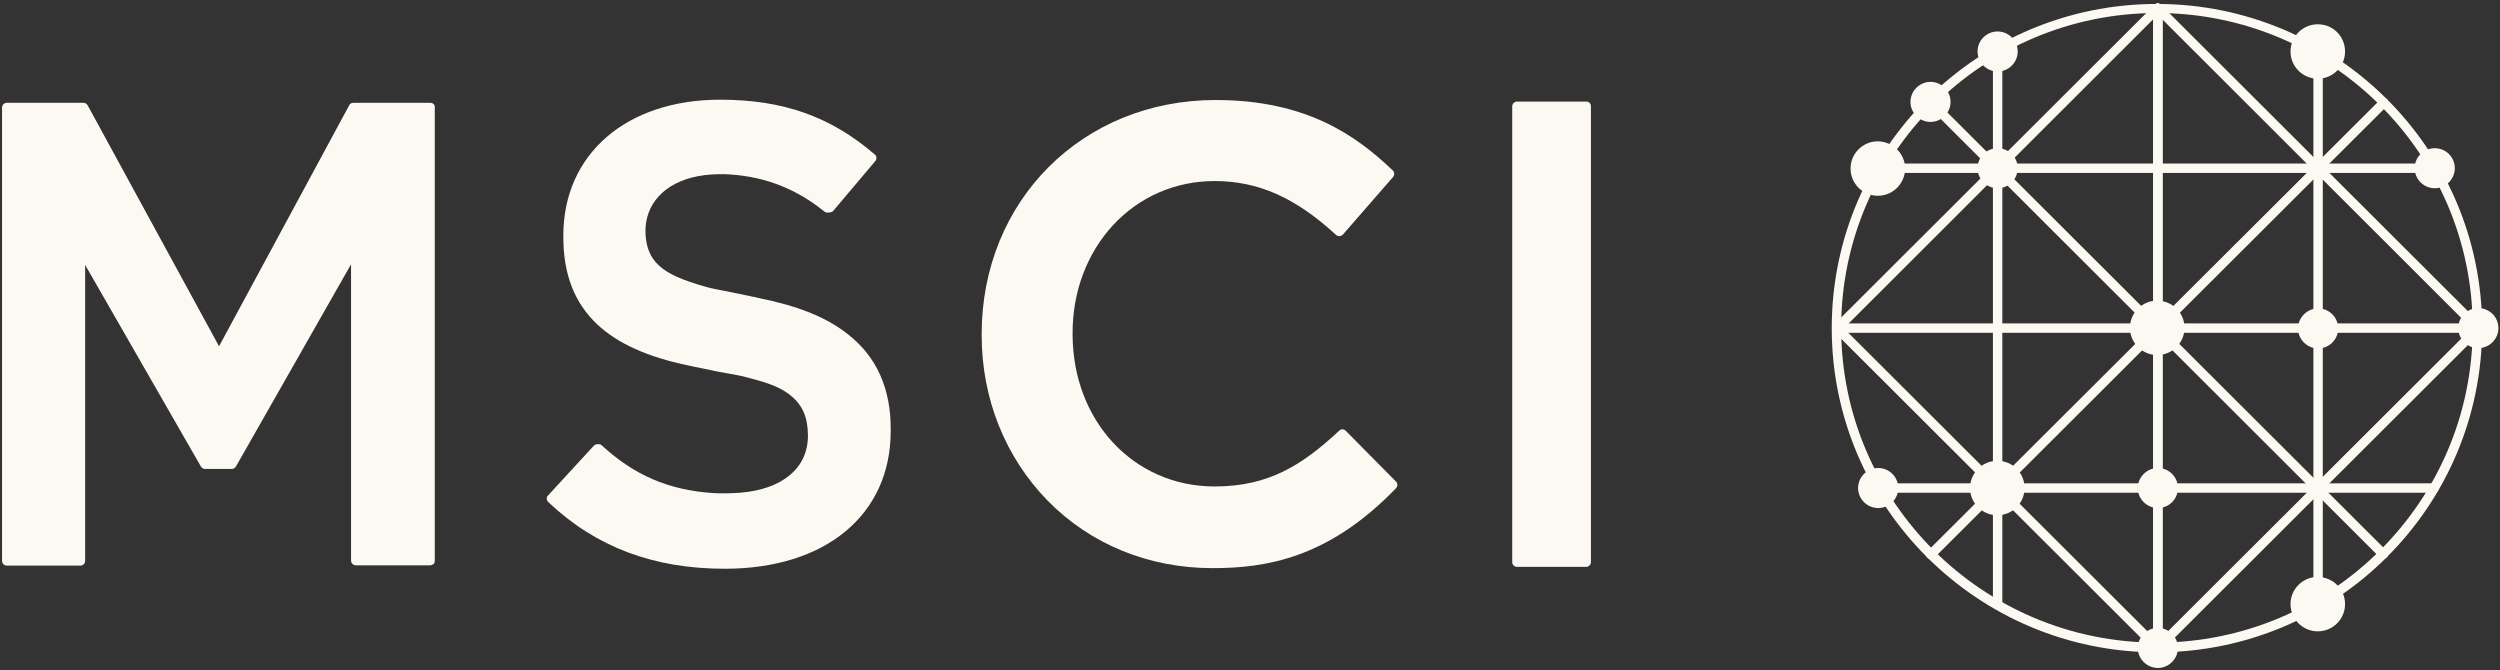 <svg width="138" height="37" viewBox="0 0 138 37" fill="none" xmlns="http://www.w3.org/2000/svg">
<rect x="0" y="0" width="138" height="37" fill="#333333" stroke="none"/>
<g clip-path="url(#clip0_1_2853)">
<path d="M131.559 30.843C131.489 30.843 131.42 30.826 131.368 30.774L106.374 5.814C106.27 5.71 106.27 5.555 106.374 5.451C106.478 5.348 106.633 5.348 106.737 5.451L131.749 30.411C131.853 30.515 131.853 30.67 131.749 30.774C131.697 30.808 131.628 30.843 131.559 30.843Z" fill="#FCF9F3"/>
<path d="M106.582 30.86C106.513 30.86 106.443 30.843 106.391 30.791C106.288 30.687 106.288 30.532 106.391 30.428L131.403 5.486C131.507 5.382 131.663 5.382 131.767 5.486C131.871 5.59 131.871 5.745 131.767 5.849L106.772 30.791C106.72 30.843 106.651 30.86 106.582 30.86Z" fill="#FCF9F3"/>
<path d="M119.114 36.025C118.976 36.025 118.854 35.904 118.854 35.766V0.459C118.854 0.321 118.976 0.2 119.114 0.2C119.252 0.2 119.374 0.321 119.374 0.459V35.766C119.374 35.904 119.252 36.025 119.114 36.025Z" fill="#FCF9F3"/>
<path d="M136.804 18.372H101.407C101.269 18.372 101.147 18.251 101.147 18.113C101.147 17.974 101.269 17.853 101.407 17.853H136.787C136.926 17.853 137.047 17.974 137.047 18.113C137.047 18.251 136.943 18.372 136.804 18.372Z" fill="#FCF9F3"/>
<path d="M134.399 9.545H103.675C103.536 9.545 103.415 9.424 103.415 9.286C103.415 9.148 103.536 9.027 103.675 9.027H134.399C134.537 9.027 134.658 9.148 134.658 9.286C134.658 9.424 134.537 9.545 134.399 9.545Z" fill="#FCF9F3"/>
<path d="M134.364 27.198H103.675C103.536 27.198 103.415 27.077 103.415 26.939C103.415 26.801 103.536 26.68 103.675 26.68H134.364C134.502 26.68 134.624 26.801 134.624 26.939C134.624 27.077 134.52 27.198 134.364 27.198Z" fill="#FCF9F3"/>
<path d="M119.114 36.025C118.976 36.025 118.854 35.904 118.854 35.766V0.459C118.854 0.321 118.976 0.2 119.114 0.2C119.252 0.2 119.374 0.321 119.374 0.459V35.766C119.374 35.904 119.252 36.025 119.114 36.025Z" fill="#FCF9F3"/>
<path d="M110.268 33.606C110.13 33.606 110.009 33.486 110.009 33.347V2.791C110.009 2.653 110.13 2.532 110.268 2.532C110.407 2.532 110.528 2.653 110.528 2.791V33.347C110.528 33.503 110.407 33.606 110.268 33.606Z" fill="#FCF9F3"/>
<path d="M127.959 33.606C127.82 33.606 127.699 33.486 127.699 33.347V2.843C127.699 2.705 127.82 2.584 127.959 2.584C128.097 2.584 128.218 2.705 128.218 2.843V33.347C128.218 33.503 128.097 33.606 127.959 33.606Z" fill="#FCF9F3"/>
<path d="M136.804 18.372C136.735 18.372 136.665 18.354 136.613 18.302L118.923 0.632C118.82 0.529 118.82 0.373 118.923 0.269C119.027 0.166 119.183 0.166 119.287 0.269L136.977 17.922C137.081 18.026 137.081 18.182 136.977 18.285C136.925 18.337 136.873 18.372 136.804 18.372Z" fill="#FCF9F3"/>
<path d="M119.114 36.025C119.044 36.025 118.975 36.007 118.923 35.956L101.233 18.302C101.129 18.199 101.129 18.043 101.233 17.94C101.337 17.836 101.493 17.836 101.597 17.94L119.287 35.593C119.391 35.697 119.391 35.852 119.287 35.956C119.235 36.007 119.166 36.025 119.114 36.025Z" fill="#FCF9F3"/>
<path d="M119.114 36.025C119.045 36.025 118.975 36.007 118.923 35.956C118.82 35.852 118.82 35.697 118.923 35.593L136.613 17.94C136.717 17.836 136.873 17.836 136.977 17.94C137.081 18.043 137.081 18.199 136.977 18.302L119.287 35.956C119.235 36.007 119.166 36.025 119.114 36.025Z" fill="#FCF9F3"/>
<path d="M101.407 18.372C101.338 18.372 101.268 18.354 101.217 18.303C101.113 18.199 101.113 18.044 101.217 17.94L118.924 0.27C119.028 0.166 119.184 0.166 119.287 0.27C119.391 0.373 119.391 0.529 119.287 0.632L101.597 18.303C101.545 18.337 101.476 18.372 101.407 18.372Z" fill="#FCF9F3"/>
<path d="M119.062 36.007C109.161 36.007 101.112 27.975 101.112 18.113C101.112 8.232 109.161 0.218 119.062 0.218C128.963 0.218 137.012 8.25 137.012 18.113C137.012 27.975 128.963 36.007 119.062 36.007ZM119.062 0.719C109.455 0.719 101.632 8.526 101.632 18.095C101.632 27.682 109.455 35.472 119.062 35.472C128.669 35.472 136.492 27.682 136.492 18.095C136.492 8.509 128.669 0.719 119.062 0.719Z" fill="#FCF9F3"/>
<path d="M120.585 18.095C120.585 18.924 119.91 19.598 119.079 19.598C118.248 19.598 117.573 18.924 117.573 18.095C117.573 17.266 118.248 16.593 119.079 16.593C119.927 16.61 120.585 17.266 120.585 18.095Z" fill="#FCF9F3"/>
<path d="M120.221 26.939C120.221 27.561 119.719 28.044 119.114 28.044C118.508 28.044 118.006 27.544 118.006 26.939C118.006 26.334 118.508 25.834 119.114 25.834C119.719 25.834 120.221 26.317 120.221 26.939Z" fill="#FCF9F3"/>
<path d="M111.377 9.286C111.377 9.891 110.875 10.392 110.269 10.392C109.663 10.392 109.161 9.891 109.161 9.286C109.161 8.664 109.663 8.181 110.269 8.181C110.875 8.181 111.377 8.664 111.377 9.286Z" fill="#FCF9F3"/>
<path d="M111.758 26.939C111.758 27.768 111.083 28.442 110.252 28.442C109.421 28.442 108.746 27.768 108.746 26.939C108.746 26.11 109.421 25.436 110.252 25.436C111.1 25.436 111.758 26.11 111.758 26.939Z" fill="#FCF9F3"/>
<path d="M137.912 18.113C137.912 18.717 137.41 19.218 136.804 19.218C136.198 19.218 135.696 18.717 135.696 18.113C135.696 17.491 136.198 17.007 136.804 17.007C137.41 17.007 137.912 17.491 137.912 18.113Z" fill="#FCF9F3"/>
<path d="M120.221 35.766C120.221 36.37 119.719 36.871 119.114 36.871C118.508 36.871 118.006 36.37 118.006 35.766C118.006 35.161 118.508 34.66 119.114 34.66C119.719 34.66 120.221 35.161 120.221 35.766Z" fill="#FCF9F3"/>
<path d="M129.447 33.347C129.447 34.176 128.772 34.85 127.941 34.85C127.111 34.85 126.436 34.176 126.436 33.347C126.436 32.518 127.111 31.845 127.941 31.845C128.79 31.862 129.447 32.518 129.447 33.347Z" fill="#FCF9F3"/>
<path d="M104.782 26.939C104.782 27.561 104.28 28.044 103.674 28.044C103.068 28.044 102.566 27.544 102.566 26.939C102.566 26.334 103.068 25.834 103.674 25.834C104.28 25.834 104.782 26.317 104.782 26.939Z" fill="#FCF9F3"/>
<path d="M129.447 2.843C129.447 3.672 128.772 4.346 127.941 4.346C127.111 4.346 126.436 3.672 126.436 2.843C126.436 2.014 127.111 1.34 127.941 1.34C128.79 1.34 129.447 2.014 129.447 2.843Z" fill="#FCF9F3"/>
<path d="M105.162 9.303C105.162 10.132 104.487 10.806 103.656 10.806C102.825 10.806 102.15 10.132 102.15 9.303C102.15 8.474 102.825 7.801 103.656 7.801C104.504 7.818 105.162 8.491 105.162 9.303Z" fill="#FCF9F3"/>
<path d="M135.506 9.286C135.506 9.891 135.004 10.392 134.398 10.392C133.792 10.392 133.29 9.891 133.29 9.286C133.29 8.664 133.792 8.181 134.398 8.181C135.004 8.181 135.506 8.664 135.506 9.286Z" fill="#FCF9F3"/>
<path d="M129.067 18.13C129.067 18.752 128.565 19.235 127.959 19.235C127.354 19.235 126.852 18.734 126.852 18.13C126.852 17.525 127.354 17.024 127.959 17.024C128.565 17.024 129.067 17.508 129.067 18.13Z" fill="#FCF9F3"/>
<path d="M107.672 5.624C107.672 6.229 107.171 6.73 106.565 6.73C105.959 6.73 105.457 6.229 105.457 5.624C105.457 5.02 105.959 4.519 106.565 4.519C107.171 4.519 107.672 5.02 107.672 5.624Z" fill="#FCF9F3"/>
<path d="M23.758 5.676H19.5C19.396 5.676 19.309 5.728 19.275 5.814L12.091 19.114L4.839 5.814C4.787 5.728 4.7 5.676 4.614 5.676H0.373C0.234 5.676 0.113 5.797 0.113 5.935V30.964C0.113 31.102 0.234 31.223 0.373 31.223H4.441C4.579 31.223 4.7 31.102 4.7 30.964V14.623L11.087 25.747C11.139 25.834 11.226 25.885 11.312 25.885H12.801C12.887 25.885 12.974 25.834 13.026 25.747L19.378 14.589V30.946C19.378 31.084 19.5 31.206 19.638 31.206H23.74C23.81 31.206 23.879 31.171 23.931 31.136C23.983 31.084 24 31.015 24 30.946V5.935C24.017 5.78 23.896 5.676 23.758 5.676Z" fill="#FCF9F3"/>
<path d="M87.56 5.607H83.734C83.596 5.607 83.475 5.728 83.475 5.866V31.033C83.475 31.171 83.596 31.292 83.734 31.292H87.56C87.698 31.292 87.819 31.171 87.819 31.033V5.866C87.819 5.71 87.715 5.607 87.56 5.607Z" fill="#FCF9F3"/>
<path d="M77.053 26.576L74.284 23.778C74.18 23.674 74.024 23.674 73.92 23.778C71.877 25.678 70.025 26.853 67.048 26.853C62.583 26.853 59.207 23.243 59.207 18.441V18.372C59.207 16.092 60.003 13.984 61.44 12.43C62.894 10.858 64.885 9.994 67.048 9.994C69.454 9.994 71.514 10.91 73.747 12.965C73.799 13.017 73.868 13.034 73.937 13.034C74.007 13.034 74.076 13 74.128 12.948L76.897 9.77C76.984 9.666 76.984 9.511 76.88 9.407C74.872 7.49 72.12 5.521 67.1 5.521C59.744 5.521 54.188 11.082 54.188 18.441V18.51C54.188 21.999 55.486 25.229 57.822 27.63C60.194 30.048 63.413 31.361 66.927 31.361C69.835 31.361 73.314 30.843 77.07 26.939C77.157 26.835 77.157 26.68 77.053 26.576Z" fill="#FCF9F3"/>
<path d="M46.813 18.458C45.619 17.508 44.061 16.886 41.811 16.437C41.794 16.437 41.742 16.42 41.69 16.402C41.655 16.402 41.62 16.385 41.586 16.385C41.361 16.333 40.859 16.23 40.34 16.126C39.786 16.023 39.197 15.902 39.024 15.85C37.657 15.47 36.843 15.107 36.358 14.641C35.891 14.209 35.666 13.639 35.632 12.896V12.827C35.632 12.758 35.632 12.689 35.632 12.62C35.701 11.031 36.947 9.908 38.903 9.666C39.388 9.614 39.855 9.597 40.322 9.631C42.296 9.77 43.975 10.443 45.498 11.67C45.567 11.739 45.706 11.756 45.792 11.722H45.809C45.879 11.722 45.948 11.687 46 11.635L48.319 8.889C48.406 8.785 48.406 8.612 48.285 8.526C45.861 6.436 43.23 5.503 39.751 5.503C34.576 5.503 31.096 8.509 31.096 13V13.086C31.096 15.159 31.72 16.731 32.966 17.905C34.091 18.959 35.735 19.702 37.968 20.168C38.107 20.203 38.453 20.272 38.799 20.341C39.041 20.393 39.267 20.427 39.37 20.462C39.526 20.496 39.872 20.565 40.201 20.617C40.513 20.669 40.824 20.738 40.928 20.755C42.174 21.066 42.988 21.308 43.594 21.792C44.286 22.327 44.58 23.001 44.598 23.985V24.055C44.598 25.834 43.196 27.008 40.859 27.198C40.599 27.215 40.322 27.233 40.045 27.233C39.803 27.233 39.561 27.233 39.318 27.215C36.895 27.043 35.008 26.231 33.225 24.59C33.156 24.521 33.053 24.504 32.983 24.521H32.966C32.897 24.521 32.827 24.555 32.776 24.607L30.248 27.354C30.145 27.457 30.162 27.613 30.266 27.716C32.897 30.204 36.082 31.395 40.011 31.395C45.584 31.395 49.167 28.407 49.167 23.795V23.726C49.185 21.463 48.388 19.684 46.813 18.458Z" fill="#FCF9F3"/>
<path d="M111.377 2.843C111.377 3.448 110.875 3.949 110.269 3.949C109.663 3.949 109.161 3.448 109.161 2.843C109.161 2.221 109.663 1.738 110.269 1.738C110.875 1.738 111.377 2.239 111.377 2.843Z" fill="#FCF9F3"/>
</g>
<defs>
<clipPath id="clip0_1_2853">
<rect width="138" height="37" fill="white"/>
</clipPath>
</defs>
</svg>
